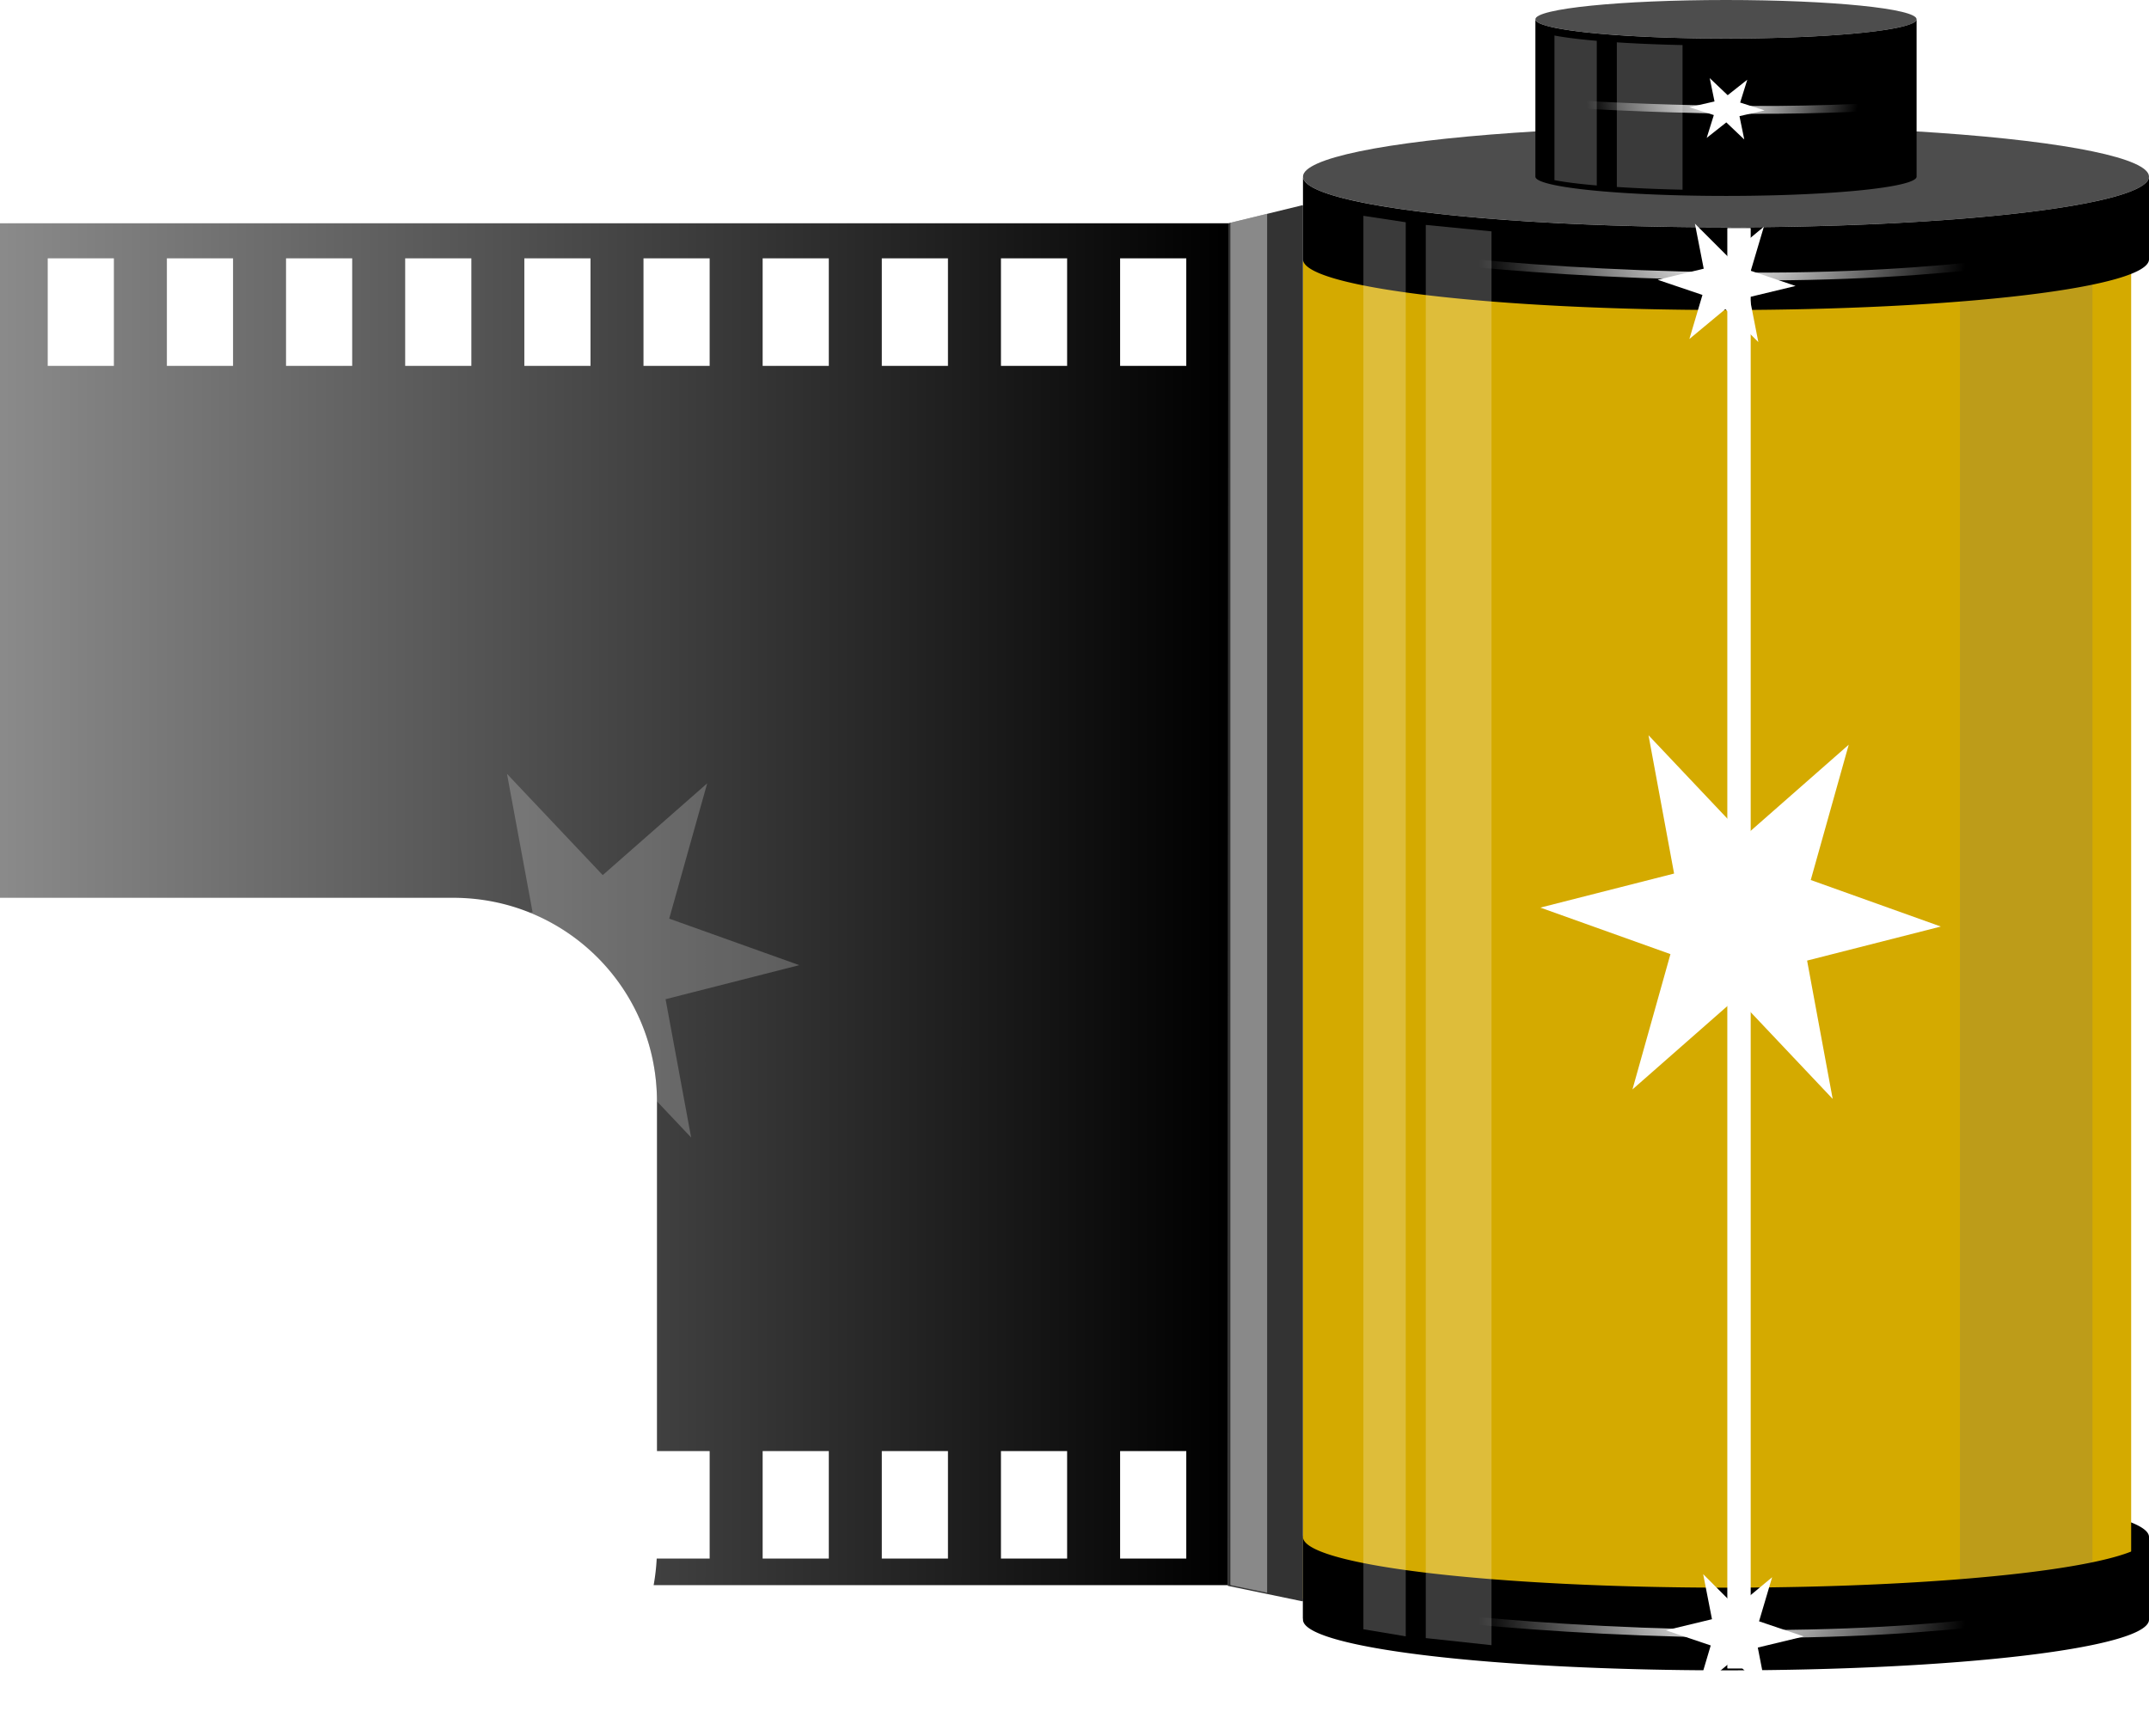 <svg xmlns="http://www.w3.org/2000/svg" xmlns:xlink="http://www.w3.org/1999/xlink" width="587.958" height="475.104" viewBox="0 0 551.211 445.41"><defs><filter id="c" x="-.226" width="1.453" y="-.022" height="1.045" color-interpolation-filters="sRGB"><feGaussianBlur stdDeviation="3.207"/></filter><filter id="f" x="-.125" width="1.249" y="-.095" height="1.19" color-interpolation-filters="sRGB"><feGaussianBlur stdDeviation="1.708"/></filter><filter id="m" x="-.369" width="1.738" y="-.297" height="1.593" color-interpolation-filters="sRGB"><feGaussianBlur stdDeviation="11.527"/></filter><filter id="e" x="-.765" width="2.53" y="-.022" height="1.045" color-interpolation-filters="sRGB"><feGaussianBlur stdDeviation="3.46"/></filter><filter id="l" x="-.23" width="1.46" y="-.259" height="1.518" color-interpolation-filters="sRGB"><feGaussianBlur stdDeviation="4.422"/></filter><filter id="k" x="-.23" width="1.46" y="-.259" height="1.518" color-interpolation-filters="sRGB"><feGaussianBlur stdDeviation="4.422"/></filter><filter id="j" x="-2.893" width="6.786" y="-.047" height="1.094" color-interpolation-filters="sRGB"><feGaussianBlur stdDeviation="7.229"/></filter><radialGradient xlink:href="#b" id="i" gradientUnits="userSpaceOnUse" gradientTransform="matrix(.363 .008 -.007 .288 394.317 38.693)" cx="293.109" cy="451.541" fx="293.109" fy="451.541" r="96.269"/><radialGradient xlink:href="#b" id="g" cx="293.109" cy="451.541" fx="293.109" fy="451.541" r="96.269" gradientTransform="matrix(.649 0 0 .288 307.293 83.896)" gradientUnits="userSpaceOnUse"/><radialGradient xlink:href="#b" id="h" gradientUnits="userSpaceOnUse" gradientTransform="matrix(.649 0 0 .288 307.293 432.146)" cx="293.109" cy="451.541" fx="293.109" fy="451.541" r="96.269"/><linearGradient xlink:href="#a" id="d" x1="164.744" y1="616.318" x2="-168.321" y2="616.318" gradientUnits="userSpaceOnUse" gradientTransform="translate(204.534 -237.536)"/><linearGradient id="b"><stop offset="0" stop-color="#fff"/><stop offset="1" stop-color="#fff" stop-opacity="0"/></linearGradient><linearGradient id="a"><stop offset="0"/><stop offset="1" stop-color="#939393"/></linearGradient></defs><g transform="translate(-55.823 -146.8)"><path style="isolation:auto;mix-blend-mode:normal;solid-color:#000;solid-opacity:1" d="M370.88 204.083l18.977-4.625c.095-.023.177.09.177.2v357.761c0 .11-.08.22-.177.2l-18.976-3.938c-.096-.02-.177-.089-.177-.2V204.284c0-.11.082-.176.177-.2z" color="#000" overflow="visible" fill="#333" enable-background="accumulate"/><path style="isolation:auto;mix-blend-mode:normal;solid-color:#000;solid-opacity:1" d="M390.034 562.333V541.12a108.5 13 0 01108.5-13 108.5 13 0 01108.5 13v21.214a108.5 13 0 00-108.5-13 108.5 13 0 00-108.5 13z" color="#000" overflow="visible" enable-background="accumulate"/><ellipse style="isolation:auto;mix-blend-mode:normal;solid-color:#000;solid-opacity:1" cx="498.534" cy="192.119" rx="108.5" ry="13" color="#000" overflow="visible" fill="#4d4d4d" enable-background="accumulate"/><rect style="isolation:auto;mix-blend-mode:normal;solid-color:#000;solid-opacity:1" width="212.409" height="343.3" x="390.05" y="213.793" rx=".177" ry=".177" color="#000" overflow="visible" fill="#d4aa00" enable-background="accumulate"/><path style="isolation:auto;mix-blend-mode:normal;solid-color:#000;solid-opacity:1" d="M558.534 213.792v343.301h34v-343.3h-34z" color="#000" overflow="visible" opacity=".478" fill="#707070" filter="url(#c)" enable-background="accumulate"/><path style="isolation:auto;mix-blend-mode:normal;solid-color:#000;solid-opacity:1" d="M390.034 192.119v21.214a108.5 13 0 00108.5 13 108.5 13 0 00108.5-13V192.12a108.5 13 0 01-108.5 13 108.5 13 0 01-108.5-13z" color="#000" overflow="visible" enable-background="accumulate"/><ellipse style="isolation:auto;mix-blend-mode:normal;solid-color:#000;solid-opacity:1" cx="498.534" cy="151.745" rx="48.889" ry="4.945" color="#000" overflow="visible" fill="#4d4d4d" enable-background="accumulate"/><path style="isolation:auto;mix-blend-mode:normal;solid-color:#000;solid-opacity:1" d="M449.645 151.745v40.374a48.889 4.945 0 0048.889 4.945 48.889 4.945 0 0048.889-4.945v-40.374a48.889 4.945 0 01-48.889 4.944 48.889 4.945 0 01-48.889-4.944zM390.034 541.119v21.214a108.5 13 0 00108.5 13 108.5 13 0 00108.5-13V541.12a108.5 13 0 01-108.5 13 108.5 13 0 01-108.5-13z" color="#000" overflow="visible" enable-background="accumulate"/><path d="M55.823 204.083v173.051H172.06c28.96 0 52.274 23.316 52.274 52.276v89.675h13.514v27.578h-13.584a53.544 53.544 0 01-.786 6.819h147.227l.178-349.399H55.823zm12.24 9.002h16.97v27.578h-16.97v-27.578zm30.563 0h16.97v27.578h-16.97v-27.578zm30.562 0h16.971v27.578h-16.97v-27.578zm30.563 0h16.97v27.578h-16.97v-27.578zm30.562 0h16.971v27.578h-16.97v-27.578zm30.563 0h16.97v27.578h-16.97v-27.578zm30.562 0h16.971v27.578h-16.97v-27.578zm30.563 0h16.97v27.578h-16.97v-27.578zm30.562 0h16.971v27.578h-16.97v-27.578zm30.565 0h16.97v27.578h-16.97v-27.578zm-91.69 306h16.971v27.578h-16.97v-27.578zm30.563 0h16.97v27.578h-16.97v-27.578zm30.562 0h16.971v27.578h-16.97v-27.578zm30.565 0h16.97v27.578h-16.97v-27.578z" fill="url(#d)" fill-rule="evenodd"/><path style="isolation:auto;mix-blend-mode:normal;solid-color:#000;solid-opacity:1" d="M380.84 201.65l-9.251 2.257c-.095.023-.178.088-.178.199v349.199c0 .11.082.18.178.2l9.252 1.92V201.65z" color="#000" overflow="visible" opacity=".478" fill="#e6e6e6" enable-background="accumulate"/><path style="isolation:auto;mix-blend-mode:normal;solid-color:#000;solid-opacity:1" d="M349.71 52.193v370.024l10.858 1.855V53.881l-10.857-1.688zm16 2.387v369.95l16.858 1.855V56.268l-16.857-1.688z" transform="matrix(1 0 0 .98 55.823 151.018)" color="#000" overflow="visible" opacity=".478" fill="#fff" filter="url(#e)" enable-background="accumulate"/><path style="isolation:auto;mix-blend-mode:normal;solid-color:#000;solid-opacity:1" d="M454.534 153.89v40.371a48.889 4.945 0 0010.857 1.486V155.37a48.889 4.945 0 01-10.857-1.48zm16 1.904v40.371a48.889 4.945 0 0016.857.762v-40.373a48.889 4.945 0 01-16.857-.76z" transform="matrix(1 0 0 .919 0 14.49)" color="#000" overflow="visible" opacity=".478" fill="#fff" filter="url(#f)" enable-background="accumulate"/><path d="M401.463 210.258s36.353 6.569 96.874 7.424c60.52.856 95.46-7.424 95.46-7.424" fill="none" stroke="url(#g)" stroke-width="2"/><path d="M401.463 558.508s36.353 6.569 96.874 7.424c60.52.856 95.46-7.424 95.46-7.424" fill="none" stroke="url(#h)" stroke-width="2"/><path style="line-height:normal;text-indent:0;text-align:start;text-decoration-line:none;text-decoration-style:solid;text-decoration-color:#000;text-transform:none;block-progression:tb;white-space:normal;isolation:auto;mix-blend-mode:normal;solid-color:#000;solid-opacity:1" d="M449.645 171.87v2.002c13.711.99 30.041 1.797 48.678 2.061 18.964.268 35.426-.362 49.1-1.354v-2.001c-13.64.99-30.086 1.623-49.073 1.355-18.666-.264-35.007-1.072-48.705-2.063z" color="#000" font-weight="400" font-family="sans-serif" overflow="visible" fill="url(#i)" fill-rule="evenodd" enable-background="accumulate"/><rect style="isolation:auto;mix-blend-mode:normal;solid-color:#000;solid-opacity:1" width="5.997" height="369.552" x="498.874" y="205.308" rx=".06" ry=".191" color="#000" overflow="visible" fill="#fff" filter="url(#j)" enable-background="accumulate"/><path style="isolation:auto;mix-blend-mode:normal;solid-color:#000;solid-opacity:1" d="M308.298 640.127l-11.027-11.42-12.035 10.352 4.376-15.26-14.982-5.246 15.402-3.84-2.947-15.599 11.028 11.419 12.034-10.351-4.375 15.259 14.982 5.247-15.402 3.84z" transform="matrix(2.227 0 0 2.275 -160.68 -1027.558)" color="#000" overflow="visible" fill="#fff" filter="url(#k)" enable-background="accumulate"/><path transform="matrix(.767 0 0 .741 270.365 -239.768)" d="M308.298 640.127l-11.027-11.42-12.035 10.352 4.376-15.26-14.982-5.246 15.402-3.84-2.947-15.599 11.028 11.419 12.034-10.351-4.375 15.259 14.982 5.247-15.402 3.84z" style="isolation:auto;mix-blend-mode:normal;solid-color:#000;solid-opacity:1" color="#000" overflow="visible" fill="#fff" filter="url(#k)" enable-background="accumulate"/><path style="isolation:auto;mix-blend-mode:normal;solid-color:#000;solid-opacity:1" d="M308.298 640.127l-11.027-11.42-12.035 10.352 4.376-15.26-14.982-5.246 15.402-3.84-2.947-15.599 11.028 11.419 12.034-10.351-4.375 15.259 14.982 5.247-15.402 3.84z" transform="matrix(.418 0 0 .384 374.356 -63.22)" color="#000" overflow="visible" fill="#fff" filter="url(#k)" enable-background="accumulate"/><path transform="matrix(.767 0 0 .741 272.486 106.714)" d="M308.298 640.127l-11.027-11.42-12.035 10.352 4.376-15.26-14.982-5.246 15.402-3.84-2.947-15.599 11.028 11.419 12.034-10.351-4.375 15.259 14.982 5.247-15.402 3.84z" style="isolation:auto;mix-blend-mode:normal;solid-color:#000;solid-opacity:1" color="#000" overflow="visible" fill="#fff" filter="url(#l)" enable-background="accumulate"/><path style="isolation:auto;mix-blend-mode:normal;solid-color:#000;solid-opacity:1" d="M185.864 345.333l6.563 35.485-.625.16c19.098 7.755 32.507 26.437 32.529 48.379l8.771 9.28-6.562-35.487 34.299-8.737-33.362-11.937 9.743-34.715-26.8 23.549-24.556-25.977z" color="#000" overflow="visible" opacity=".467" fill="#fff" filter="url(#m)" enable-background="accumulate"/></g></svg>